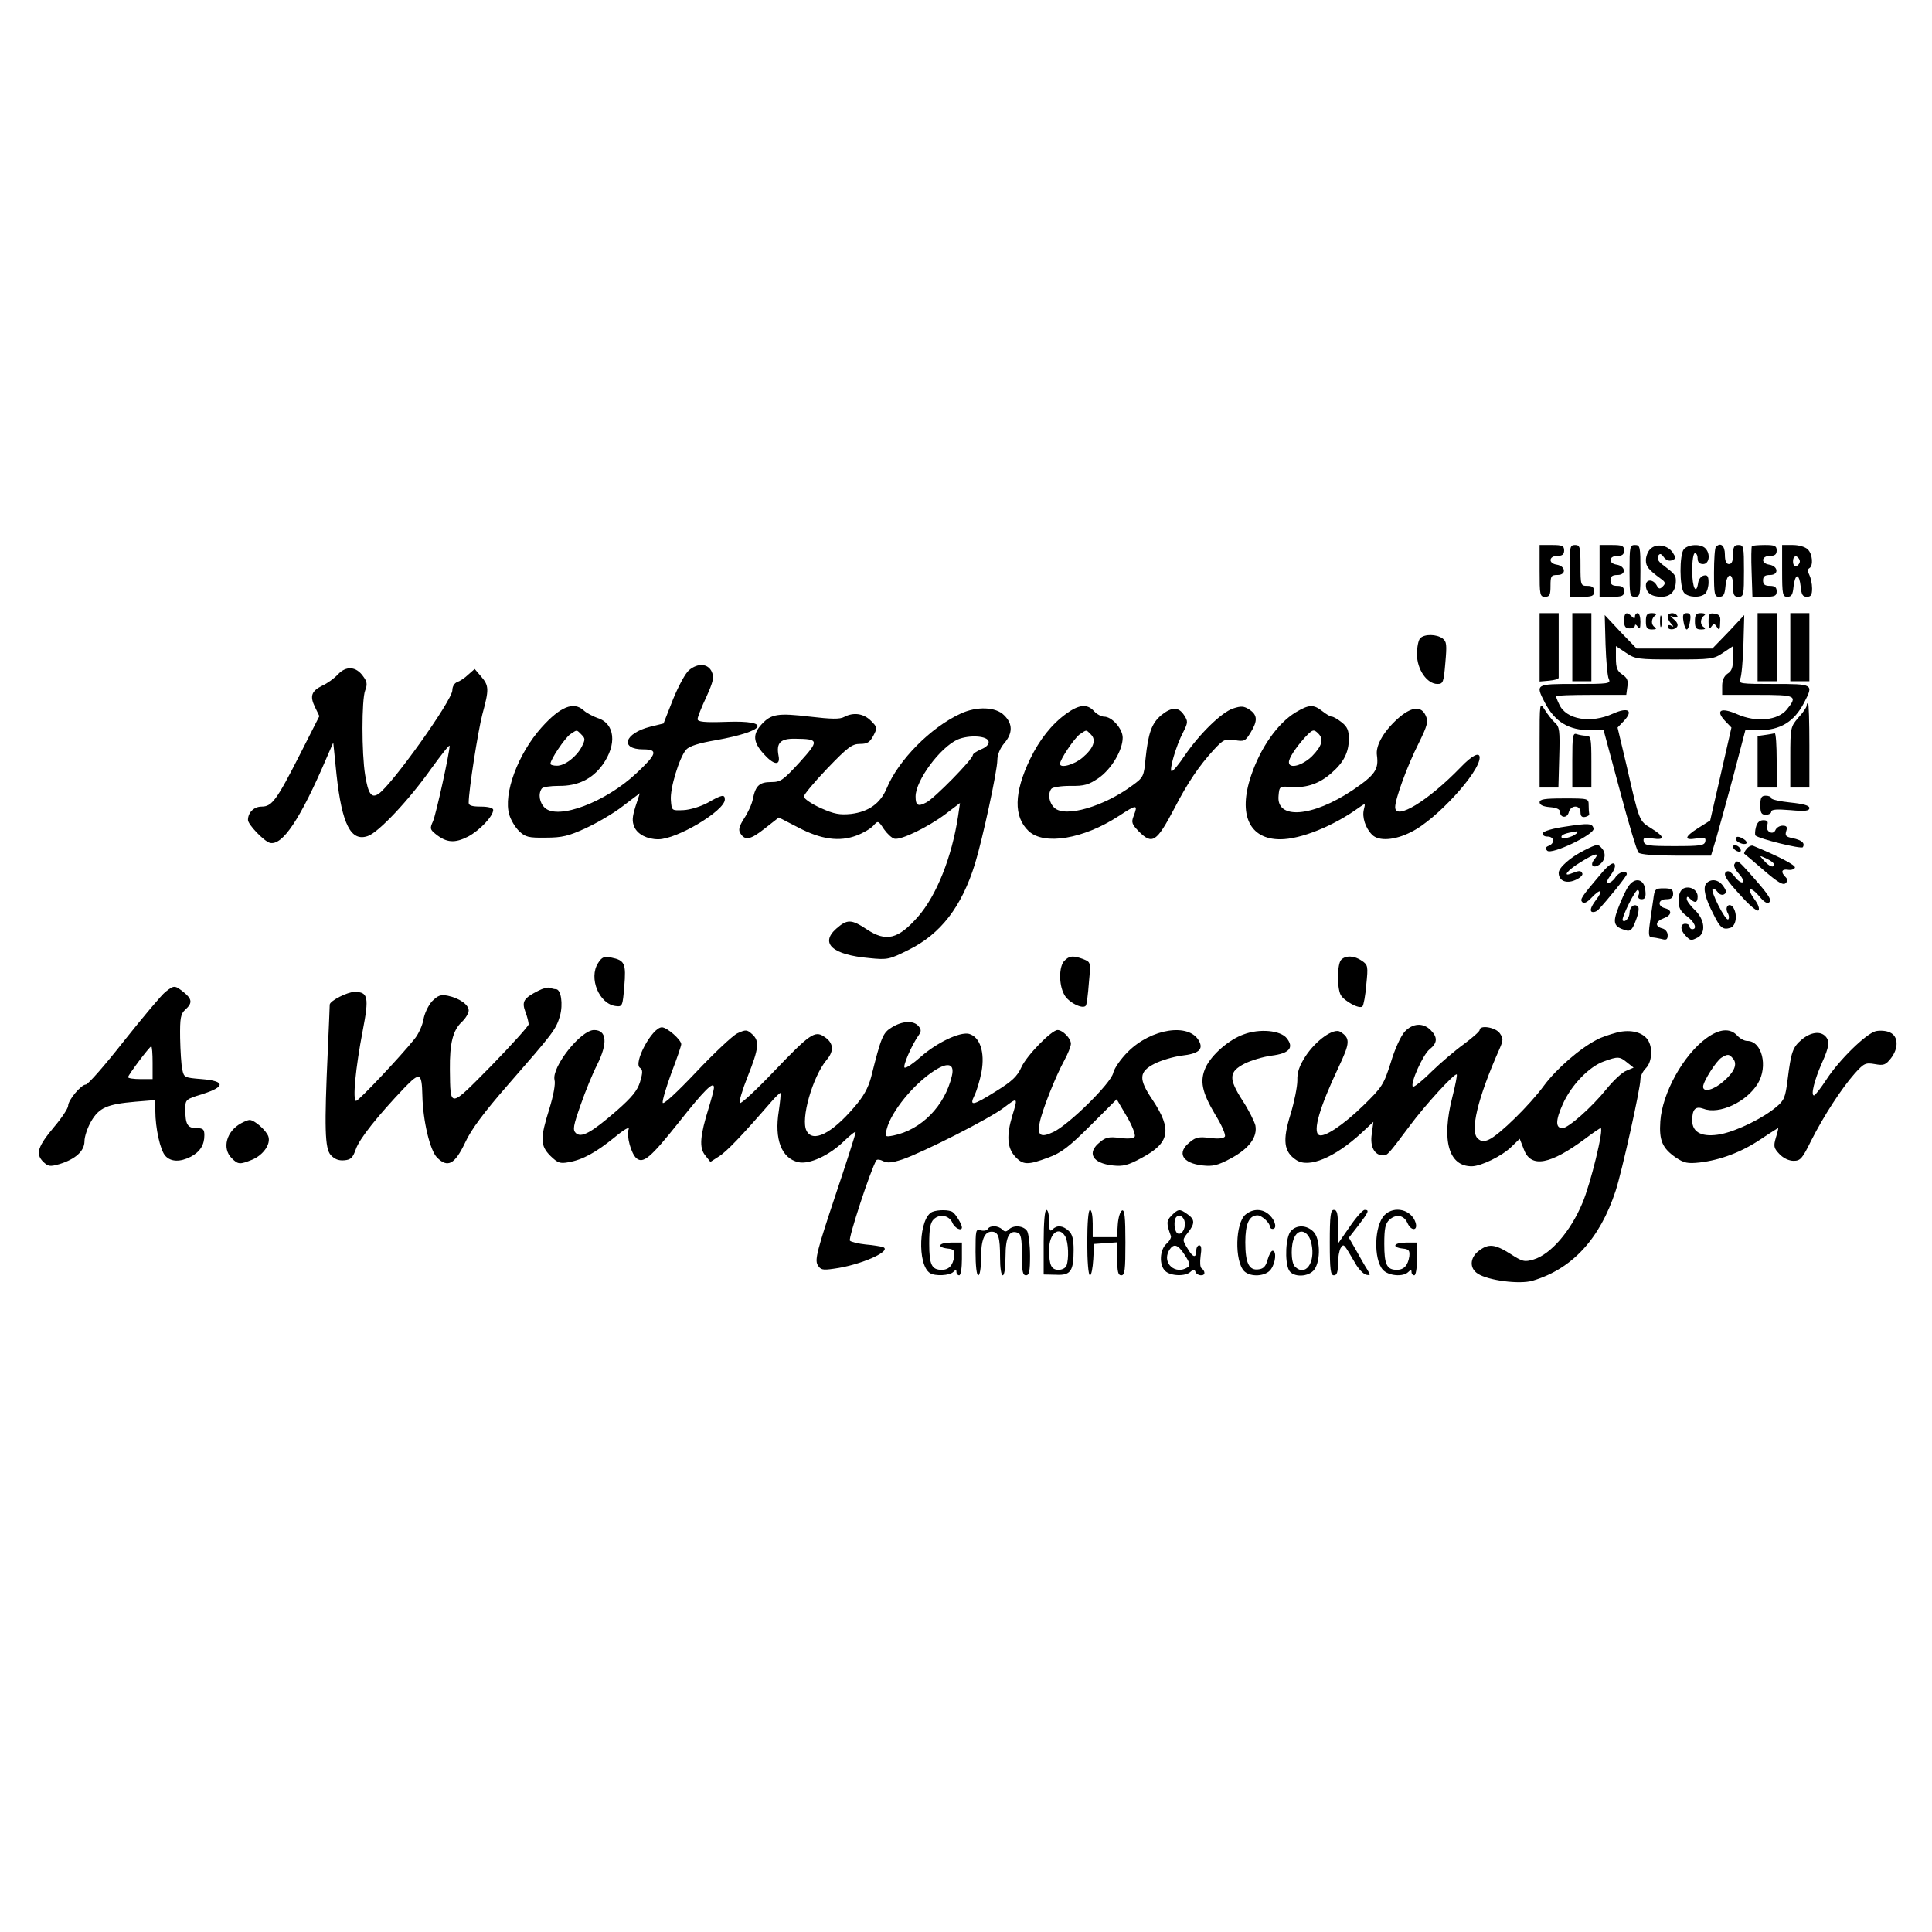 <?xml version="1.0" standalone="no"?>
<!DOCTYPE svg PUBLIC "-//W3C//DTD SVG 20010904//EN"
 "http://www.w3.org/TR/2001/REC-SVG-20010904/DTD/svg10.dtd">
<svg version="1.0" xmlns="http://www.w3.org/2000/svg"
 width="709pt" height="709pt" viewBox="0 0 709 709"
 preserveAspectRatio="xMidYMid meet">

<g transform="translate(0,709) scale(0.1,-0.1)"
fill="#000000" stroke="none">
<path d="M5650 4995 c0 -88 1 -95 20 -95 17 0 20 7 20 40 0 36 2 40 26 40 33
0 30 33 -4 38 -31 5 -28 32 3 32 18 0 25 5 25 20 0 17 -7 20 -45 20 l-45 0 0
-95z"/>
<path d="M5760 4995 l0 -95 45 0 c38 0 45 3 45 20 0 15 -7 20 -25 20 -24 0
-25 2 -25 75 0 68 -2 75 -20 75 -19 0 -20 -7 -20 -95z"/>
<path d="M5870 4995 l0 -95 45 0 c38 0 45 3 45 20 0 15 -7 20 -25 20 -18 0
-25 5 -25 20 0 15 7 20 26 20 33 0 30 33 -4 38 -31 5 -28 32 3 32 18 0 25 5
25 20 0 17 -7 20 -45 20 l-45 0 0 -95z"/>
<path d="M5980 4995 c0 -88 1 -95 20 -95 19 0 20 7 20 95 0 88 -1 95 -20 95
-19 0 -20 -7 -20 -95z"/>
<path d="M6056 5075 c-9 -9 -16 -27 -16 -41 0 -23 10 -35 55 -68 17 -12 18
-17 7 -28 -11 -11 -15 -10 -23 5 -13 22 -39 22 -39 -1 0 -27 20 -42 57 -42 34
0 53 21 53 59 0 20 -4 25 -49 59 -16 12 -21 23 -16 32 6 10 11 9 21 -5 8 -11
20 -15 30 -11 15 6 15 9 2 29 -19 27 -60 34 -82 12z"/>
<path d="M6179 5074 c-16 -20 -16 -139 1 -159 15 -18 61 -20 78 -3 7 7 12 25
12 41 0 22 -4 28 -17 25 -10 -2 -19 -13 -21 -26 -7 -48 -22 -19 -22 43 0 37 4
65 10 65 6 0 10 -9 10 -20 0 -13 7 -20 20 -20 23 0 28 38 8 58 -17 17 -63 15
-79 -4z"/>
<path d="M6297 5083 c-4 -3 -7 -46 -7 -95 0 -80 2 -88 19 -88 16 0 20 8 23 37
4 52 28 56 28 4 0 -34 3 -41 20 -41 19 0 20 7 20 95 0 88 -1 95 -20 95 -16 0
-20 -7 -20 -35 0 -24 -5 -35 -15 -35 -10 0 -15 11 -15 35 0 33 -16 46 -33 28z"/>
<path d="M6429 5086 c-2 -2 -3 -45 -1 -95 l3 -91 45 0 c37 0 44 3 44 20 0 15
-7 20 -25 20 -18 0 -25 5 -25 20 0 15 7 20 26 20 33 0 30 33 -4 38 -31 5 -28
32 3 32 18 0 25 5 25 20 0 17 -7 20 -43 20 -24 0 -46 -2 -48 -4z"/>
<path d="M6540 4995 c0 -87 2 -95 19 -95 16 0 20 8 23 38 2 20 8 37 13 37 6 0
11 -17 13 -37 3 -30 7 -38 23 -38 15 0 19 7 19 31 0 17 -5 39 -10 49 -7 13 -7
21 0 25 15 9 12 52 -6 69 -9 9 -32 16 -55 16 l-39 0 0 -95z m65 35 c0 -7 -6
-15 -12 -17 -8 -3 -13 4 -13 17 0 13 5 20 13 18 6 -3 12 -11 12 -18z"/>
<path d="M5650 4714 l0 -125 35 3 c20 2 35 6 35 11 0 4 0 59 0 122 l0 115 -35
0 -35 0 0 -126z"/>
<path d="M5770 4715 l0 -125 35 0 35 0 0 125 0 125 -35 0 -35 0 0 -125z"/>
<path d="M5960 4812 c0 -21 5 -28 20 -28 11 0 20 5 20 11 0 5 5 3 10 -5 7 -11
10 -7 10 18 0 17 -4 32 -10 32 -5 0 -10 -5 -10 -12 0 -9 -3 -9 -12 0 -19 19
-28 14 -28 -16z"/>
<path d="M6040 4810 c0 -24 4 -30 23 -30 15 0 18 3 9 9 -14 9 -13 32 3 43 6 4
0 8 -12 8 -19 0 -23 -6 -23 -30z"/>
<path d="M6092 4810 c0 -19 2 -27 5 -17 2 9 2 25 0 35 -3 9 -5 1 -5 -18z"/>
<path d="M6120 4827 c0 -7 6 -19 13 -26 10 -11 10 -13 0 -7 -7 4 -13 2 -13 -3
0 -14 27 -14 35 0 4 6 -1 17 -11 25 -18 15 -18 15 -1 10 11 -3 16 -2 12 4 -9
15 -35 12 -35 -3z"/>
<path d="M6178 4810 c2 -16 8 -30 12 -30 4 0 10 14 12 30 4 23 1 30 -12 30
-13 0 -16 -7 -12 -30z"/>
<path d="M6220 4810 c0 -24 4 -30 23 -30 15 0 18 3 9 9 -14 9 -13 32 3 43 6 4
0 8 -12 8 -19 0 -23 -6 -23 -30z"/>
<path d="M6270 4808 c0 -25 3 -29 10 -18 9 13 11 13 20 0 10 -16 12 -14 13 23
1 16 -5 23 -21 25 -19 3 -22 -1 -22 -30z"/>
<path d="M6450 4715 l0 -125 35 0 35 0 0 125 0 125 -35 0 -35 0 0 -125z"/>
<path d="M6570 4715 l0 -125 35 0 35 0 0 125 0 125 -35 0 -35 0 0 -125z"/>
<path d="M5892 4724 c2 -60 7 -117 12 -126 8 -17 -2 -18 -123 -18 -146 0 -147
0 -112 -68 37 -71 87 -102 169 -102 l47 0 59 -219 c32 -121 63 -224 69 -230 7
-7 60 -11 139 -11 l127 0 19 63 c10 34 38 137 63 229 l44 168 47 0 c82 0 132
31 169 102 35 68 34 68 -112 68 -121 0 -131 1 -123 18 5 9 10 66 12 126 l3
109 -58 -62 -59 -61 -139 0 -139 0 -59 61 -58 62 3 -109z m253 -54 c135 0 144
1 179 25 l36 24 0 -44 c0 -34 -5 -48 -20 -57 -13 -9 -20 -24 -20 -45 l0 -33
130 0 c142 0 148 -3 107 -54 -33 -40 -112 -48 -182 -17 -59 26 -81 15 -45 -24
l24 -25 -39 -171 -39 -170 -43 -27 c-52 -33 -55 -47 -7 -39 29 5 35 3 32 -11
-3 -15 -18 -17 -113 -17 -95 0 -110 2 -113 17 -3 14 3 16 32 11 47 -7 46 6 -4
37 -45 28 -43 21 -91 231 l-33 139 24 25 c35 38 15 51 -41 26 -81 -37 -172
-22 -197 34 -7 14 -12 28 -12 30 0 3 58 5 129 5 l129 0 4 30 c4 23 -1 33 -19
45 -18 12 -23 24 -23 60 l0 44 36 -24 c35 -24 44 -25 179 -25z"/>
<path d="M5212 4748 c-7 -7 -12 -33 -12 -59 0 -56 37 -109 75 -109 21 0 23 6
29 77 6 67 5 79 -10 90 -22 16 -66 17 -82 1z"/>
<path d="M2529 4631 c-13 -10 -39 -58 -59 -107 l-35 -89 -49 -12 c-95 -24
-113 -83 -25 -83 55 0 50 -17 -26 -88 -113 -106 -286 -171 -335 -127 -20 18
-26 51 -12 71 4 6 32 10 62 10 70 -1 123 25 161 77 54 75 46 152 -18 172 -17
6 -40 18 -51 28 -37 34 -86 14 -155 -63 -86 -96 -141 -244 -118 -320 6 -20 22
-47 37 -61 22 -21 35 -24 97 -23 60 0 84 6 147 35 41 19 103 55 136 81 l62 47
-16 -49 c-12 -39 -13 -54 -4 -75 12 -27 47 -45 88 -45 68 0 244 105 244 146 0
20 -11 18 -63 -12 -26 -14 -65 -26 -89 -27 -43 -2 -43 -2 -46 36 -4 43 31 157
56 186 12 13 46 24 111 35 183 33 205 73 38 67 -83 -3 -107 0 -107 10 0 7 14
43 32 81 26 58 29 72 20 93 -14 30 -50 33 -83 6z m-395 -237 c14 -14 14 -18 1
-44 -19 -37 -62 -70 -91 -70 -13 0 -24 3 -24 7 0 16 52 93 72 108 27 18 23 18
42 -1z"/>
<path d="M1240 4615 c-14 -15 -39 -33 -57 -41 -40 -20 -47 -38 -27 -79 l16
-33 -71 -140 c-86 -169 -103 -192 -141 -192 -28 0 -50 -22 -50 -49 0 -17 59
-78 80 -84 46 -12 112 86 209 313 l24 55 12 -118 c20 -183 53 -247 115 -225
39 13 151 132 233 248 37 51 67 89 67 83 0 -26 -50 -252 -61 -277 -12 -26 -11
-30 10 -47 40 -32 70 -34 119 -9 43 23 92 75 92 98 0 7 -18 12 -45 12 -33 0
-45 4 -45 14 0 46 34 262 50 324 25 92 25 105 -4 139 l-24 28 -24 -21 c-12
-12 -31 -24 -40 -27 -11 -4 -18 -17 -18 -30 0 -37 -225 -352 -272 -381 -25
-16 -37 1 -48 70 -13 79 -13 276 0 310 9 23 7 33 -8 53 -26 36 -62 38 -92 6z"/>
<path d="M5650 4358 l0 -158 34 0 35 0 3 111 c3 98 1 112 -16 127 -10 9 -27
31 -37 47 -19 30 -19 30 -19 -127z"/>
<path d="M6630 4500 c0 -5 -13 -25 -30 -43 -29 -34 -30 -37 -30 -146 l0 -111
35 0 35 0 0 155 c0 85 -2 155 -5 155 -3 0 -5 -4 -5 -10z"/>
<path d="M3913 4471 c-54 -39 -98 -95 -133 -167 -59 -123 -61 -211 -5 -264 57
-53 201 -29 330 55 67 44 72 44 55 0 -9 -23 -6 -30 19 -56 50 -50 65 -40 131
85 49 95 91 156 143 213 37 40 42 42 78 37 35 -6 39 -4 58 27 27 44 26 65 -4
85 -20 13 -30 14 -60 4 -42 -14 -122 -92 -177 -172 -21 -32 -43 -58 -48 -58
-11 0 15 92 42 143 18 36 18 40 3 63 -20 31 -46 30 -84 -1 -35 -30 -47 -65
-57 -158 -6 -66 -8 -70 -48 -99 -105 -78 -246 -119 -286 -83 -20 18 -26 51
-12 70 4 6 35 11 69 11 53 -1 68 4 105 29 47 33 88 102 88 148 0 32 -39 77
-68 77 -10 0 -27 9 -37 20 -25 28 -55 25 -102 -9z m90 -76 c21 -20 11 -50 -30
-85 -30 -26 -83 -41 -83 -23 0 16 52 93 72 108 27 18 23 18 41 0z"/>
<path d="M4755 4476 c-66 -40 -129 -129 -164 -233 -48 -143 -6 -233 107 -233
75 0 195 48 290 117 23 16 23 16 17 -8 -7 -28 6 -68 30 -92 24 -25 84 -21 144
10 92 45 251 219 251 273 0 22 -28 8 -70 -36 -119 -123 -240 -197 -240 -146 0
30 44 151 86 234 33 67 36 80 26 102 -16 35 -48 33 -93 -3 -57 -48 -92 -105
-86 -143 7 -52 -7 -72 -88 -127 -149 -100 -282 -110 -273 -21 3 35 4 35 47 32
57 -4 104 13 147 51 45 39 64 76 64 126 0 31 -6 44 -26 60 -15 12 -31 21 -36
21 -6 0 -21 9 -35 20 -33 26 -49 25 -98 -4z m83 -78 c21 -21 13 -46 -23 -83
-36 -35 -85 -48 -85 -22 0 15 24 52 58 90 29 31 33 32 50 15z"/>
<path d="M3525 4471 c-109 -50 -228 -170 -271 -274 -23 -55 -66 -86 -131 -94
-41 -4 -61 -1 -112 22 -33 15 -61 34 -61 42 0 7 39 54 86 103 75 78 91 90 120
90 27 0 36 6 49 30 15 29 15 31 -9 55 -27 27 -64 32 -98 14 -16 -9 -48 -8
-125 1 -119 14 -143 10 -178 -28 -33 -36 -32 -64 6 -107 38 -43 64 -47 56 -8
-9 47 7 63 61 62 88 -1 89 -6 16 -87 -60 -65 -69 -72 -104 -72 -43 0 -57 -13
-67 -61 -3 -19 -18 -51 -32 -72 -19 -30 -22 -43 -14 -55 17 -28 37 -24 90 18
l51 40 70 -36 c85 -45 153 -54 216 -30 24 9 51 25 61 36 17 19 18 19 39 -13
12 -17 29 -33 39 -35 25 -5 123 43 186 90 l54 41 -7 -48 c-23 -151 -79 -291
-147 -369 -73 -83 -117 -94 -189 -46 -56 37 -71 37 -111 2 -61 -54 -14 -96
121 -108 67 -7 74 -5 144 30 118 58 195 158 244 316 28 91 82 342 82 380 0 20
10 44 25 62 32 37 32 72 0 103 -30 31 -100 34 -160 6z m103 -102 c2 -10 -8
-21 -28 -29 -16 -7 -30 -16 -30 -21 0 -15 -142 -160 -171 -174 -30 -16 -39
-11 -39 22 0 59 90 180 154 209 42 18 110 14 114 -7z"/>
<path d="M5770 4301 l0 -101 35 0 35 0 0 95 c0 87 -2 95 -19 95 -11 0 -26 3
-35 6 -14 5 -16 -7 -16 -95z"/>
<path d="M6478 4393 l-28 -4 0 -95 0 -94 35 0 35 0 0 100 c0 55 -3 99 -7 99
-5 -1 -20 -4 -35 -6z"/>
<path d="M6460 4135 c0 -28 4 -35 20 -35 11 0 20 5 20 11 0 9 21 10 70 6 55
-5 70 -3 70 8 0 9 -22 15 -70 20 -38 4 -70 11 -70 16 0 5 -9 9 -20 9 -16 0
-20 -7 -20 -35z"/>
<path d="M5650 4146 c0 -10 13 -16 38 -18 24 -2 37 -8 37 -17 0 -23 26 -25 32
-2 7 28 43 28 43 0 0 -14 5 -19 17 -17 9 2 16 6 15 11 -1 4 -2 18 -2 32 0 25
-1 25 -90 25 -72 0 -90 -3 -90 -14z"/>
<path d="M6444 4055 c-4 -14 -4 -28 -2 -31 12 -12 169 -51 174 -43 9 15 -4 26
-37 33 -25 5 -29 9 -24 26 5 15 2 20 -13 20 -11 0 -22 -7 -26 -15 -8 -22 -38
-7 -31 16 5 14 1 19 -14 19 -14 0 -23 -9 -27 -25z"/>
<path d="M5741 4056 c-42 -6 -76 -16 -79 -23 -2 -8 5 -13 17 -13 25 0 28 -25
4 -34 -12 -5 -13 -10 -5 -18 16 -16 174 60 170 81 -4 20 -17 21 -107 7z m44
-25 c-16 -14 -55 -23 -55 -12 0 8 16 14 55 20 6 0 6 -2 0 -8z"/>
<path d="M6370 4011 c0 -11 31 -24 39 -16 3 3 -1 10 -9 15 -19 12 -30 12 -30
1z"/>
<path d="M5813 3969 c-50 -25 -93 -63 -93 -82 0 -29 27 -41 60 -27 17 7 29 18
27 24 -5 12 -11 12 -39 1 -37 -15 -16 12 34 42 53 33 71 36 48 8 -16 -20 -4
-33 18 -19 22 14 27 41 12 59 -16 19 -17 19 -67 -6z"/>
<path d="M6360 3982 c0 -5 7 -13 16 -16 10 -4 14 -1 12 6 -5 15 -28 23 -28 10z"/>
<path d="M6410 3975 c-7 -8 -11 -17 -9 -18 2 -1 35 -29 72 -61 51 -44 71 -56
80 -47 8 8 8 14 -1 23 -18 18 -14 30 10 26 11 -2 23 2 25 8 3 9 -59 41 -153
80 -6 3 -17 -2 -24 -11z m100 -57 c0 -14 -16 -9 -36 13 -19 21 -19 21 9 8 15
-7 27 -16 27 -21z"/>
<path d="M5875 3883 c-73 -86 -78 -94 -68 -104 6 -6 18 0 33 16 35 37 46 30
16 -9 -17 -23 -22 -37 -15 -42 6 -3 17 0 24 7 36 38 105 124 105 131 0 16 -30
8 -42 -12 -7 -11 -19 -20 -26 -20 -8 0 -5 10 10 30 14 20 18 34 12 40 -6 6
-23 -6 -49 -37z"/>
<path d="M6365 3919 c-4 -6 3 -21 16 -35 12 -13 19 -27 15 -31 -4 -5 -18 4
-30 20 -16 20 -25 24 -33 16 -9 -9 3 -29 50 -80 36 -41 65 -65 70 -60 5 5 0
22 -14 40 -31 42 -17 52 17 12 18 -22 30 -29 37 -22 10 10 -4 30 -79 114 -37
41 -40 42 -49 26z"/>
<path d="M5975 3836 c-9 -13 -25 -48 -36 -77 -22 -56 -17 -70 27 -83 17 -5 24
1 37 36 10 25 13 46 8 51 -13 13 -31 -1 -31 -23 0 -18 -17 -37 -25 -28 -7 7
48 118 56 112 4 -2 6 -11 2 -19 -3 -10 1 -15 12 -15 12 0 16 8 13 33 -4 42
-39 50 -63 13z"/>
<path d="M6261 3847 c-12 -16 -4 -53 28 -114 24 -49 34 -56 61 -48 21 7 27 48
11 74 -14 21 -33 4 -21 -19 6 -10 6 -21 2 -24 -10 -6 -66 104 -57 112 3 3 11
-2 18 -11 7 -10 17 -13 24 -9 10 6 9 13 -3 30 -17 25 -46 29 -63 9z"/>
<path d="M6177 3829 c-11 -7 -17 -22 -17 -44 0 -27 7 -39 30 -57 29 -21 40
-48 20 -48 -5 0 -10 5 -10 10 0 6 -7 10 -15 10 -20 0 -19 -24 1 -44 18 -19 20
-19 45 -6 30 17 25 66 -11 100 -16 15 -30 34 -30 41 0 10 3 10 12 1 18 -18 28
-15 28 8 0 25 -30 41 -53 29z"/>
<path d="M6067 3788 c-4 -24 -9 -64 -13 -90 -5 -37 -3 -48 7 -48 8 0 24 -3 37
-6 17 -5 22 -2 22 14 0 11 -8 22 -20 25 -28 7 -25 26 5 37 30 11 33 30 5 37
-29 8 -25 33 5 33 18 0 25 5 25 20 0 16 -7 20 -34 20 -32 0 -34 -2 -39 -42z"/>
<path d="M2195 3556 c-36 -55 4 -151 65 -158 24 -3 25 0 31 72 7 84 2 96 -48
106 -26 5 -34 2 -48 -20z"/>
<path d="M3906 3564 c-20 -20 -21 -86 -1 -123 14 -29 70 -57 80 -41 3 4 8 42
11 84 7 75 7 75 -20 86 -37 14 -52 13 -70 -6z"/>
<path d="M4922 3568 c-15 -15 -16 -102 -2 -129 13 -23 70 -54 80 -42 4 4 11
40 14 80 7 67 6 72 -16 87 -27 19 -59 21 -76 4z"/>
<path d="M607 3450 c-14 -11 -82 -92 -152 -180 -69 -88 -132 -160 -140 -160
-17 0 -65 -57 -65 -78 0 -9 -23 -44 -51 -77 -61 -73 -69 -99 -41 -128 19 -18
25 -19 60 -9 59 18 92 48 92 84 0 17 11 50 25 74 29 49 58 62 162 71 l73 6 0
-40 c0 -62 18 -145 37 -165 20 -22 54 -23 93 -3 34 18 50 43 50 79 0 22 -5 26
-29 26 -33 0 -41 14 -41 69 0 36 1 37 63 56 85 27 84 48 -3 55 -63 5 -65 6
-71 35 -4 17 -7 69 -8 116 -1 74 2 88 19 104 27 24 25 39 -6 64 -33 26 -35 26
-67 1z m-47 -260 l0 -60 -45 0 c-25 0 -45 3 -45 7 0 8 79 113 85 113 3 0 5
-27 5 -60z"/>
<path d="M1975 3454 c-53 -27 -61 -39 -47 -77 7 -18 12 -39 12 -46 0 -6 -62
-75 -137 -152 -156 -158 -150 -158 -152 -14 -1 97 11 144 44 175 14 13 25 32
25 42 0 21 -34 45 -77 54 -26 5 -36 1 -58 -21 -14 -16 -28 -46 -31 -67 -4 -21
-18 -53 -33 -71 -50 -63 -205 -227 -214 -227 -14 0 -2 122 24 257 24 124 20
143 -30 143 -26 0 -91 -33 -91 -47 0 -5 -3 -80 -7 -168 -13 -284 -11 -360 11
-384 14 -15 29 -21 50 -19 24 2 31 10 42 41 13 38 80 122 178 225 57 59 64 56
66 -28 2 -93 28 -202 54 -228 39 -39 65 -25 103 55 22 48 69 111 158 213 164
188 175 201 190 252 12 43 4 98 -15 98 -5 0 -14 2 -22 5 -7 3 -26 -2 -43 -11z"/>
<path d="M3273 3320 c-33 -20 -39 -34 -76 -182 -11 -41 -28 -72 -63 -112 -83
-97 -151 -130 -174 -86 -23 42 22 199 74 261 28 33 25 63 -10 85 -34 23 -53 9
-185 -129 -64 -67 -120 -119 -124 -115 -4 4 9 48 29 98 41 103 44 130 16 155
-19 17 -23 17 -54 3 -18 -9 -86 -73 -152 -143 -71 -75 -120 -120 -122 -112 -2
8 13 58 32 110 20 52 36 99 36 105 0 16 -52 62 -71 62 -36 0 -107 -133 -80
-149 10 -7 10 -17 0 -51 -10 -32 -29 -56 -86 -106 -93 -81 -130 -101 -150 -82
-12 12 -9 27 18 104 17 49 44 115 60 146 40 80 36 128 -11 128 -49 0 -156
-136 -145 -183 4 -15 -4 -57 -19 -106 -34 -108 -34 -135 4 -173 27 -26 35 -29
67 -23 52 9 100 36 168 91 35 29 56 41 52 30 -9 -24 9 -90 29 -107 25 -20 52
3 154 131 94 119 130 155 130 129 0 -8 -9 -41 -19 -74 -32 -103 -36 -147 -13
-175 l19 -24 31 20 c28 17 85 77 190 198 18 21 35 37 36 35 2 -2 -1 -32 -6
-66 -17 -104 10 -174 72 -188 40 -9 114 25 168 78 23 22 42 37 42 32 0 -6 -34
-112 -76 -237 -64 -192 -74 -230 -64 -249 11 -19 18 -21 59 -15 100 13 220 67
180 80 -8 2 -36 7 -62 9 -27 3 -53 9 -58 14 -7 7 76 261 97 295 3 4 14 3 25
-3 15 -8 33 -6 70 6 74 25 323 151 374 191 50 38 51 38 30 -30 -22 -73 -19
-118 10 -150 29 -32 47 -32 122 -4 47 17 76 39 155 118 l96 96 37 -63 c20 -34
33 -68 29 -74 -4 -7 -23 -9 -54 -5 -39 5 -52 3 -73 -15 -50 -39 -29 -78 47
-86 36 -4 55 0 106 28 103 55 112 103 40 212 -53 78 -51 104 8 134 24 12 68
25 98 29 63 7 81 23 64 54 -36 67 -175 46 -261 -40 -26 -26 -50 -60 -54 -78
-8 -37 -162 -189 -219 -216 -46 -22 -60 -14 -51 32 8 45 59 173 91 231 13 24
24 51 24 61 0 19 -30 50 -49 50 -22 0 -114 -94 -133 -137 -15 -33 -34 -51 -92
-87 -86 -54 -100 -57 -80 -16 8 16 20 55 26 87 13 72 -6 128 -46 139 -34 8
-118 -32 -178 -85 -27 -24 -52 -41 -58 -39 -9 3 26 84 52 120 9 13 9 20 -1 32
-18 22 -59 20 -98 -4z m220 -179 c-26 -110 -112 -197 -214 -218 -31 -6 -32 -5
-25 23 16 65 100 167 175 215 51 33 75 25 64 -20z"/>
<path d="M5155 3304 c-14 -15 -37 -65 -51 -113 -26 -81 -31 -90 -102 -159 -74
-72 -144 -118 -162 -107 -23 14 3 102 72 248 43 91 44 107 6 131 -24 14 -88
-31 -127 -90 -23 -36 -31 -59 -30 -89 0 -22 -11 -78 -25 -124 -30 -96 -25
-138 21 -168 46 -31 141 9 239 99 l44 41 -6 -45 c-7 -46 10 -78 42 -78 16 0
20 5 97 108 57 77 166 196 173 189 2 -2 -5 -39 -16 -82 -41 -160 -14 -256 72
-255 34 1 109 37 144 71 l31 30 16 -41 c26 -67 96 -54 224 41 29 22 54 39 57
39 13 0 -37 -205 -67 -275 -43 -103 -116 -188 -179 -207 -34 -10 -41 -8 -86
21 -57 36 -80 38 -116 10 -32 -25 -34 -63 -3 -83 38 -25 153 -40 201 -26 145
43 247 153 305 330 23 70 91 376 91 409 0 12 9 30 20 41 21 21 26 69 10 99
-17 32 -64 45 -116 32 -26 -7 -59 -18 -73 -26 -63 -32 -150 -108 -195 -169
-52 -71 -164 -181 -202 -198 -18 -8 -27 -8 -40 3 -31 25 -2 148 79 330 14 32
14 38 1 57 -15 22 -74 32 -74 12 0 -5 -26 -28 -57 -51 -32 -23 -86 -69 -120
-102 -34 -34 -65 -58 -68 -55 -11 11 37 118 61 137 29 23 31 44 4 71 -28 28
-66 25 -95 -6z m816 -113 l24 -19 -26 -11 c-15 -5 -48 -36 -74 -68 -53 -66
-140 -143 -161 -143 -26 0 -26 28 1 88 31 70 97 138 151 157 52 19 58 18 85
-4z"/>
<path d="M4564 3294 c-54 -19 -117 -74 -139 -120 -23 -50 -15 -91 35 -175 23
-37 39 -73 35 -80 -5 -7 -24 -9 -55 -5 -39 5 -52 3 -73 -15 -50 -39 -29 -78
47 -86 36 -4 55 0 103 26 67 36 98 78 90 121 -4 15 -24 56 -47 91 -52 81 -51
106 8 136 24 12 68 25 98 29 65 8 84 29 56 64 -23 29 -100 36 -158 14z"/>
<path d="M6262 3280 c-84 -61 -162 -201 -169 -305 -5 -71 8 -99 57 -133 30
-20 43 -23 88 -18 76 9 153 38 223 85 34 23 63 41 64 41 2 0 -2 -16 -8 -35 -9
-31 -8 -38 13 -60 14 -15 35 -25 52 -25 25 0 32 8 64 73 47 93 113 194 160
247 34 38 40 41 74 35 33 -6 40 -3 59 21 29 37 28 81 -3 95 -14 7 -37 8 -52 5
-36 -9 -135 -106 -181 -177 -21 -32 -42 -59 -46 -59 -13 0 2 58 29 119 27 60
30 81 12 99 -19 19 -54 14 -86 -13 -33 -28 -39 -44 -52 -148 -8 -63 -12 -75
-41 -99 -50 -42 -142 -87 -203 -100 -68 -13 -106 5 -106 50 0 42 12 54 42 43
57 -22 158 25 199 93 38 63 15 156 -39 156 -11 0 -27 9 -37 20 -26 28 -65 25
-113 -10z m98 -75 c17 -20 5 -49 -36 -84 -35 -31 -74 -41 -74 -19 0 19 49 96
68 107 23 14 28 13 42 -4z"/>
<path d="M885 2968 c-54 -29 -71 -92 -35 -128 24 -24 30 -24 75 -6 41 17 69
57 60 85 -7 22 -51 61 -69 61 -6 0 -20 -6 -31 -12z"/>
<path d="M3422 2643 c-50 -20 -57 -195 -9 -225 19 -12 72 -9 85 4 9 9 12 9 12
0 0 -7 5 -12 10 -12 6 0 10 27 10 60 l0 60 -40 0 c-45 0 -55 -17 -12 -22 22
-2 26 -7 24 -28 -5 -34 -20 -50 -46 -50 -37 0 -46 19 -46 96 0 54 4 77 16 89
22 22 57 15 69 -12 8 -20 35 -33 35 -17 0 11 -23 49 -34 56 -12 9 -54 9 -74 1z"/>
<path d="M3830 2532 l0 -119 45 -1 c54 -3 65 13 65 91 0 40 -5 58 -18 70 -22
20 -43 22 -60 5 -9 -9 -12 -3 -12 30 0 23 -4 42 -10 42 -6 0 -10 -46 -10 -118z
m80 19 c11 -22 13 -80 4 -105 -3 -9 -16 -16 -29 -16 -27 0 -35 17 -35 74 0 61
37 89 60 47z"/>
<path d="M3990 2530 c0 -69 4 -120 10 -120 5 0 10 26 12 58 l3 57 43 3 42 3 0
-60 c0 -48 3 -61 15 -61 13 0 15 20 15 121 0 92 -3 120 -12 117 -7 -3 -14 -25
-16 -51 l-3 -47 -45 0 -44 0 0 50 c0 28 -4 50 -10 50 -6 0 -10 -47 -10 -120z"/>
<path d="M4299 2629 c-19 -19 -19 -29 -2 -75 2 -5 -5 -19 -17 -29 -24 -22 -27
-77 -4 -99 19 -19 75 -21 93 -3 11 10 14 10 18 0 5 -15 33 -18 33 -4 0 6 -5
13 -10 16 -6 4 -7 23 -4 46 4 26 3 39 -5 39 -6 0 -11 -9 -11 -20 0 -29 -13
-25 -33 10 -18 29 -18 31 2 56 27 34 26 49 -1 68 -29 21 -34 20 -59 -5z m49
-25 c3 -25 -13 -48 -27 -40 -12 8 -15 49 -4 60 11 11 28 1 31 -20z m0 -120
c19 -29 21 -38 10 -45 -44 -28 -93 14 -69 60 17 30 33 26 59 -15z"/>
<path d="M4571 2633 c-38 -31 -41 -171 -5 -208 24 -23 80 -19 98 7 18 25 21
68 6 68 -5 0 -13 -15 -18 -32 -6 -24 -15 -34 -32 -36 -36 -6 -50 22 -50 99 0
68 14 99 45 99 15 0 45 -27 45 -41 0 -5 5 -9 10 -9 17 0 11 29 -10 50 -25 25
-61 26 -89 3z"/>
<path d="M4880 2530 c0 -100 3 -120 15 -120 11 0 15 11 15 43 0 23 5 49 10 57
12 17 10 18 53 -55 12 -22 31 -41 41 -43 16 -3 16 -2 3 20 -8 12 -26 44 -40
69 l-27 47 35 45 c38 50 41 57 23 57 -7 0 -32 -28 -55 -62 l-43 -62 0 62 c0
48 -3 62 -15 62 -12 0 -15 -20 -15 -120z"/>
<path d="M5081 2631 c-38 -38 -41 -162 -6 -201 20 -22 74 -27 93 -8 9 9 12 9
12 0 0 -7 5 -12 10 -12 6 0 10 27 10 60 l0 60 -40 0 c-45 0 -55 -17 -12 -22
22 -2 26 -7 24 -28 -5 -34 -20 -50 -46 -50 -37 0 -46 20 -46 95 0 58 4 75 19
89 25 22 53 17 66 -12 13 -30 39 -30 30 1 -15 48 -78 64 -114 28z"/>
<path d="M3625 2580 c-4 -6 -15 -8 -26 -5 -18 6 -19 1 -19 -79 0 -51 4 -86 10
-86 6 0 10 27 10 61 0 68 12 99 39 99 25 0 31 -19 31 -96 0 -36 4 -64 10 -64
6 0 10 30 10 69 0 72 14 99 45 87 12 -4 15 -23 15 -81 0 -60 3 -75 15 -75 12
0 15 15 15 71 0 39 -5 79 -10 90 -12 21 -50 25 -68 7 -9 -9 -15 -9 -24 0 -15
15 -45 16 -53 2z"/>
<path d="M4737 2572 c-19 -21 -23 -111 -7 -143 15 -28 74 -26 94 3 23 33 21
113 -4 138 -25 25 -62 26 -83 2z m76 -47 c15 -70 -23 -121 -61 -83 -15 15 -16
82 -1 109 18 35 53 20 62 -26z"/>
</g>
</svg>
